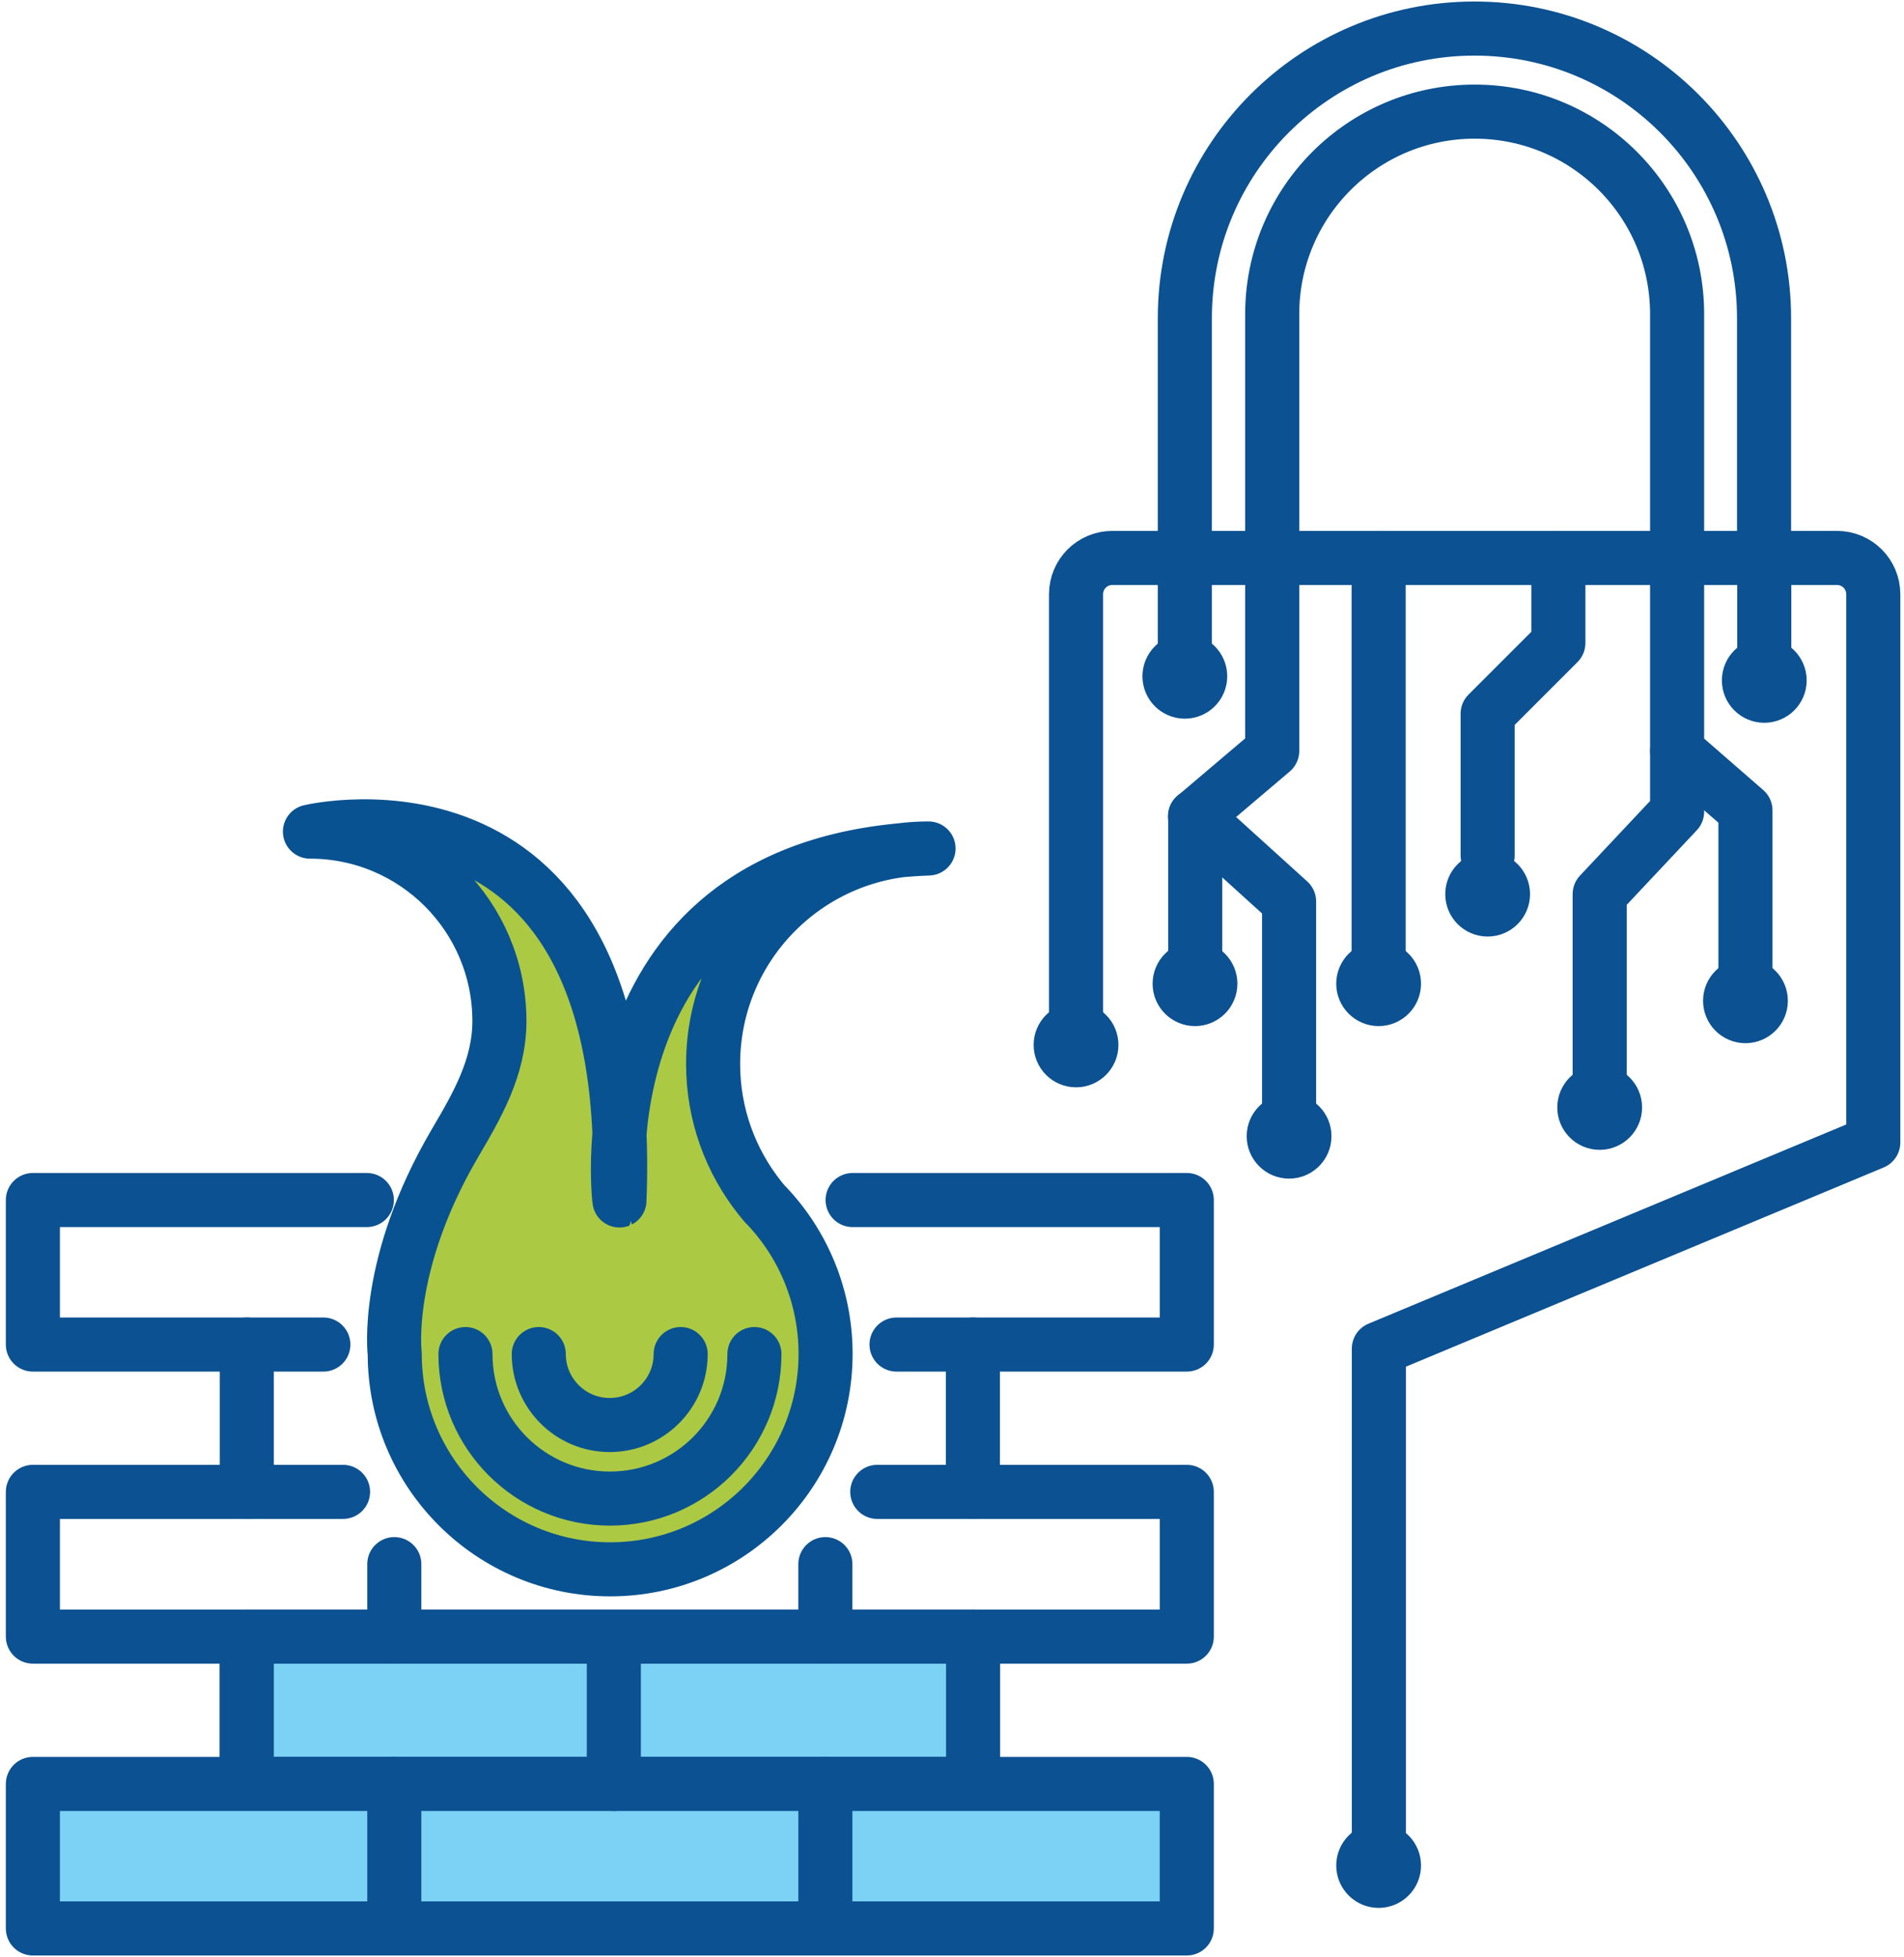 <?xml version="1.0" encoding="utf-8"?>
<!-- Generator: Adobe Illustrator 23.0.1, SVG Export Plug-In . SVG Version: 6.00 Build 0)  -->
<svg version="1.1" id="Layer_1" xmlns="http://www.w3.org/2000/svg" xmlns:xlink="http://www.w3.org/1999/xlink" x="0px" y="0px"
	 viewBox="0 0 88.03 90.46" style="enable-background:new 0 0 88.03 90.46;" xml:space="preserve">
<style type="text/css">
	.st0{fill:none;stroke:#0C5191;stroke-width:2.5;stroke-linecap:round;stroke-linejoin:round;stroke-miterlimit:10;}
	.st1{fill:#7CD2F4;stroke:#0C5191;stroke-width:2.5;stroke-linecap:round;stroke-linejoin:round;stroke-miterlimit:10;}
	.st2{fill:#0C5191;stroke:#0C5191;stroke-miterlimit:10;}
	.st3{fill:#ACC943;stroke:#095291;stroke-width:2.5;stroke-linecap:round;stroke-linejoin:round;stroke-miterlimit:10;}
</style>
<g>
	<g>
		<g>
			<line class="st0" x1="11.41" y1="62.15" x2="11.41" y2="68.96"/>
			<line class="st0" x1="11.41" y1="75.65" x2="11.41" y2="82.46"/>
		</g>
		<g>
			<line class="st0" x1="44.98" y1="62.15" x2="44.98" y2="68.96"/>
			<line class="st0" x1="44.98" y1="75.65" x2="44.98" y2="82.46"/>
		</g>
	</g>
	<rect x="11.41" y="75.65" class="st1" width="33.58" height="6.81"/>
	<path class="st0" d="M49.75,46.85V27.47c0-0.93,0.75-1.68,1.68-1.68h33.5c0.93,0,1.68,0.75,1.68,1.68v25.34l-22.86,9.53v22.76"/>
	<path class="st0" d="M54.78,29.81v-15.1c0-7.4,6-13.39,13.39-13.39h0c7.4,0,13.39,6,13.39,13.39v11.08"/>
	<line class="st0" x1="63.74" y1="25.79" x2="63.74" y2="44.02"/>
	<line class="st0" x1="81.57" y1="25.79" x2="81.57" y2="30"/>
	<circle class="st2" cx="63.74" cy="86.23" r="1.46"/>
	<path class="st0" d="M80.7,44.8v-7.34l-3.16-2.75V14.52c0-5.17-4.19-9.36-9.36-9.36h0c-5.17,0-9.36,4.19-9.36,9.36v20.19
		l-3.56,3.02v6.29"/>
	<polyline class="st0" points="77.54,34.71 77.54,37.52 73.96,41.33 73.96,49.74 	"/>
	<polyline class="st0" points="68.78,39.54 68.78,32.99 72.05,29.72 72.05,25.79 	"/>
	<polyline class="st0" points="55.25,37.73 59.6,41.67 59.6,51.06 	"/>
	<circle class="st2" cx="54.78" cy="31.26" r="1.46"/>
	<circle class="st2" cx="63.74" cy="45.47" r="1.46"/>
	<circle class="st2" cx="80.7" cy="46.26" r="1.46"/>
	<circle class="st2" cx="81.57" cy="31.45" r="1.46"/>
	<circle class="st2" cx="68.78" cy="41.33" r="1.46"/>
	<circle class="st2" cx="55.25" cy="45.47" r="1.46"/>
	<circle class="st2" cx="59.6" cy="52.52" r="1.46"/>
	<circle class="st2" cx="49.75" cy="48.3" r="1.46"/>
	<circle class="st2" cx="73.96" cy="51.19" r="1.46"/>
	<g>
		<rect x="1.52" y="82.46" class="st1" width="53.35" height="6.68"/>
		<g>
			<line class="st1" x1="18.23" y1="82.46" x2="18.23" y2="89.14"/>
			<g>
				<line class="st1" x1="38.16" y1="82.46" x2="38.16" y2="89.14"/>
			</g>
		</g>
	</g>
	<g>
		<polyline class="st0" points="15.86,68.96 1.52,68.96 1.52,75.65 54.87,75.65 54.87,68.96 40.56,68.96 		"/>
		<g>
			<line class="st0" x1="18.23" y1="72.3" x2="18.23" y2="75.65"/>
			<g>
				<line class="st0" x1="38.16" y1="72.3" x2="38.16" y2="75.65"/>
			</g>
		</g>
	</g>
	<g>
		<path class="st3" d="M42.93,39.22c-5.5,0-9.96,4.46-9.96,9.96c0,2.34,0.81,4.49,2.16,6.19c0.08,0.1,0.16,0.2,0.24,0.29l0.09,0.09
			c1.68,1.78,2.71,4.19,2.71,6.83c0,5.5-4.46,9.96-9.96,9.96s-9.96-4.46-9.96-9.96c0,0-0.52-4.1,2.78-9.73
			c1.01-1.72,2.06-3.5,2.06-5.65c0-4.84-3.92-8.76-8.76-8.76c0,0,15.13-3.62,14.31,17.05C28.62,55.5,26.8,39.82,42.93,39.22z"/>
		<polyline class="st0" points="41.45,62.15 54.87,62.15 54.87,55.47 39.42,55.47 		"/>
		<polyline class="st0" points="14.95,62.15 1.52,62.15 1.52,55.47 16.96,55.47 		"/>
		<path class="st3" d="M34.88,62.59c0,3.69-2.99,6.68-6.68,6.68s-6.68-2.99-6.68-6.68"/>
		<path class="st3" d="M31.47,62.59c0,1.81-1.47,3.28-3.28,3.28c-1.81,0-3.28-1.47-3.28-3.28"/>
	</g>
	<line class="st0" x1="28.38" y1="75.94" x2="28.38" y2="82.46"/>
</g>
</svg>
